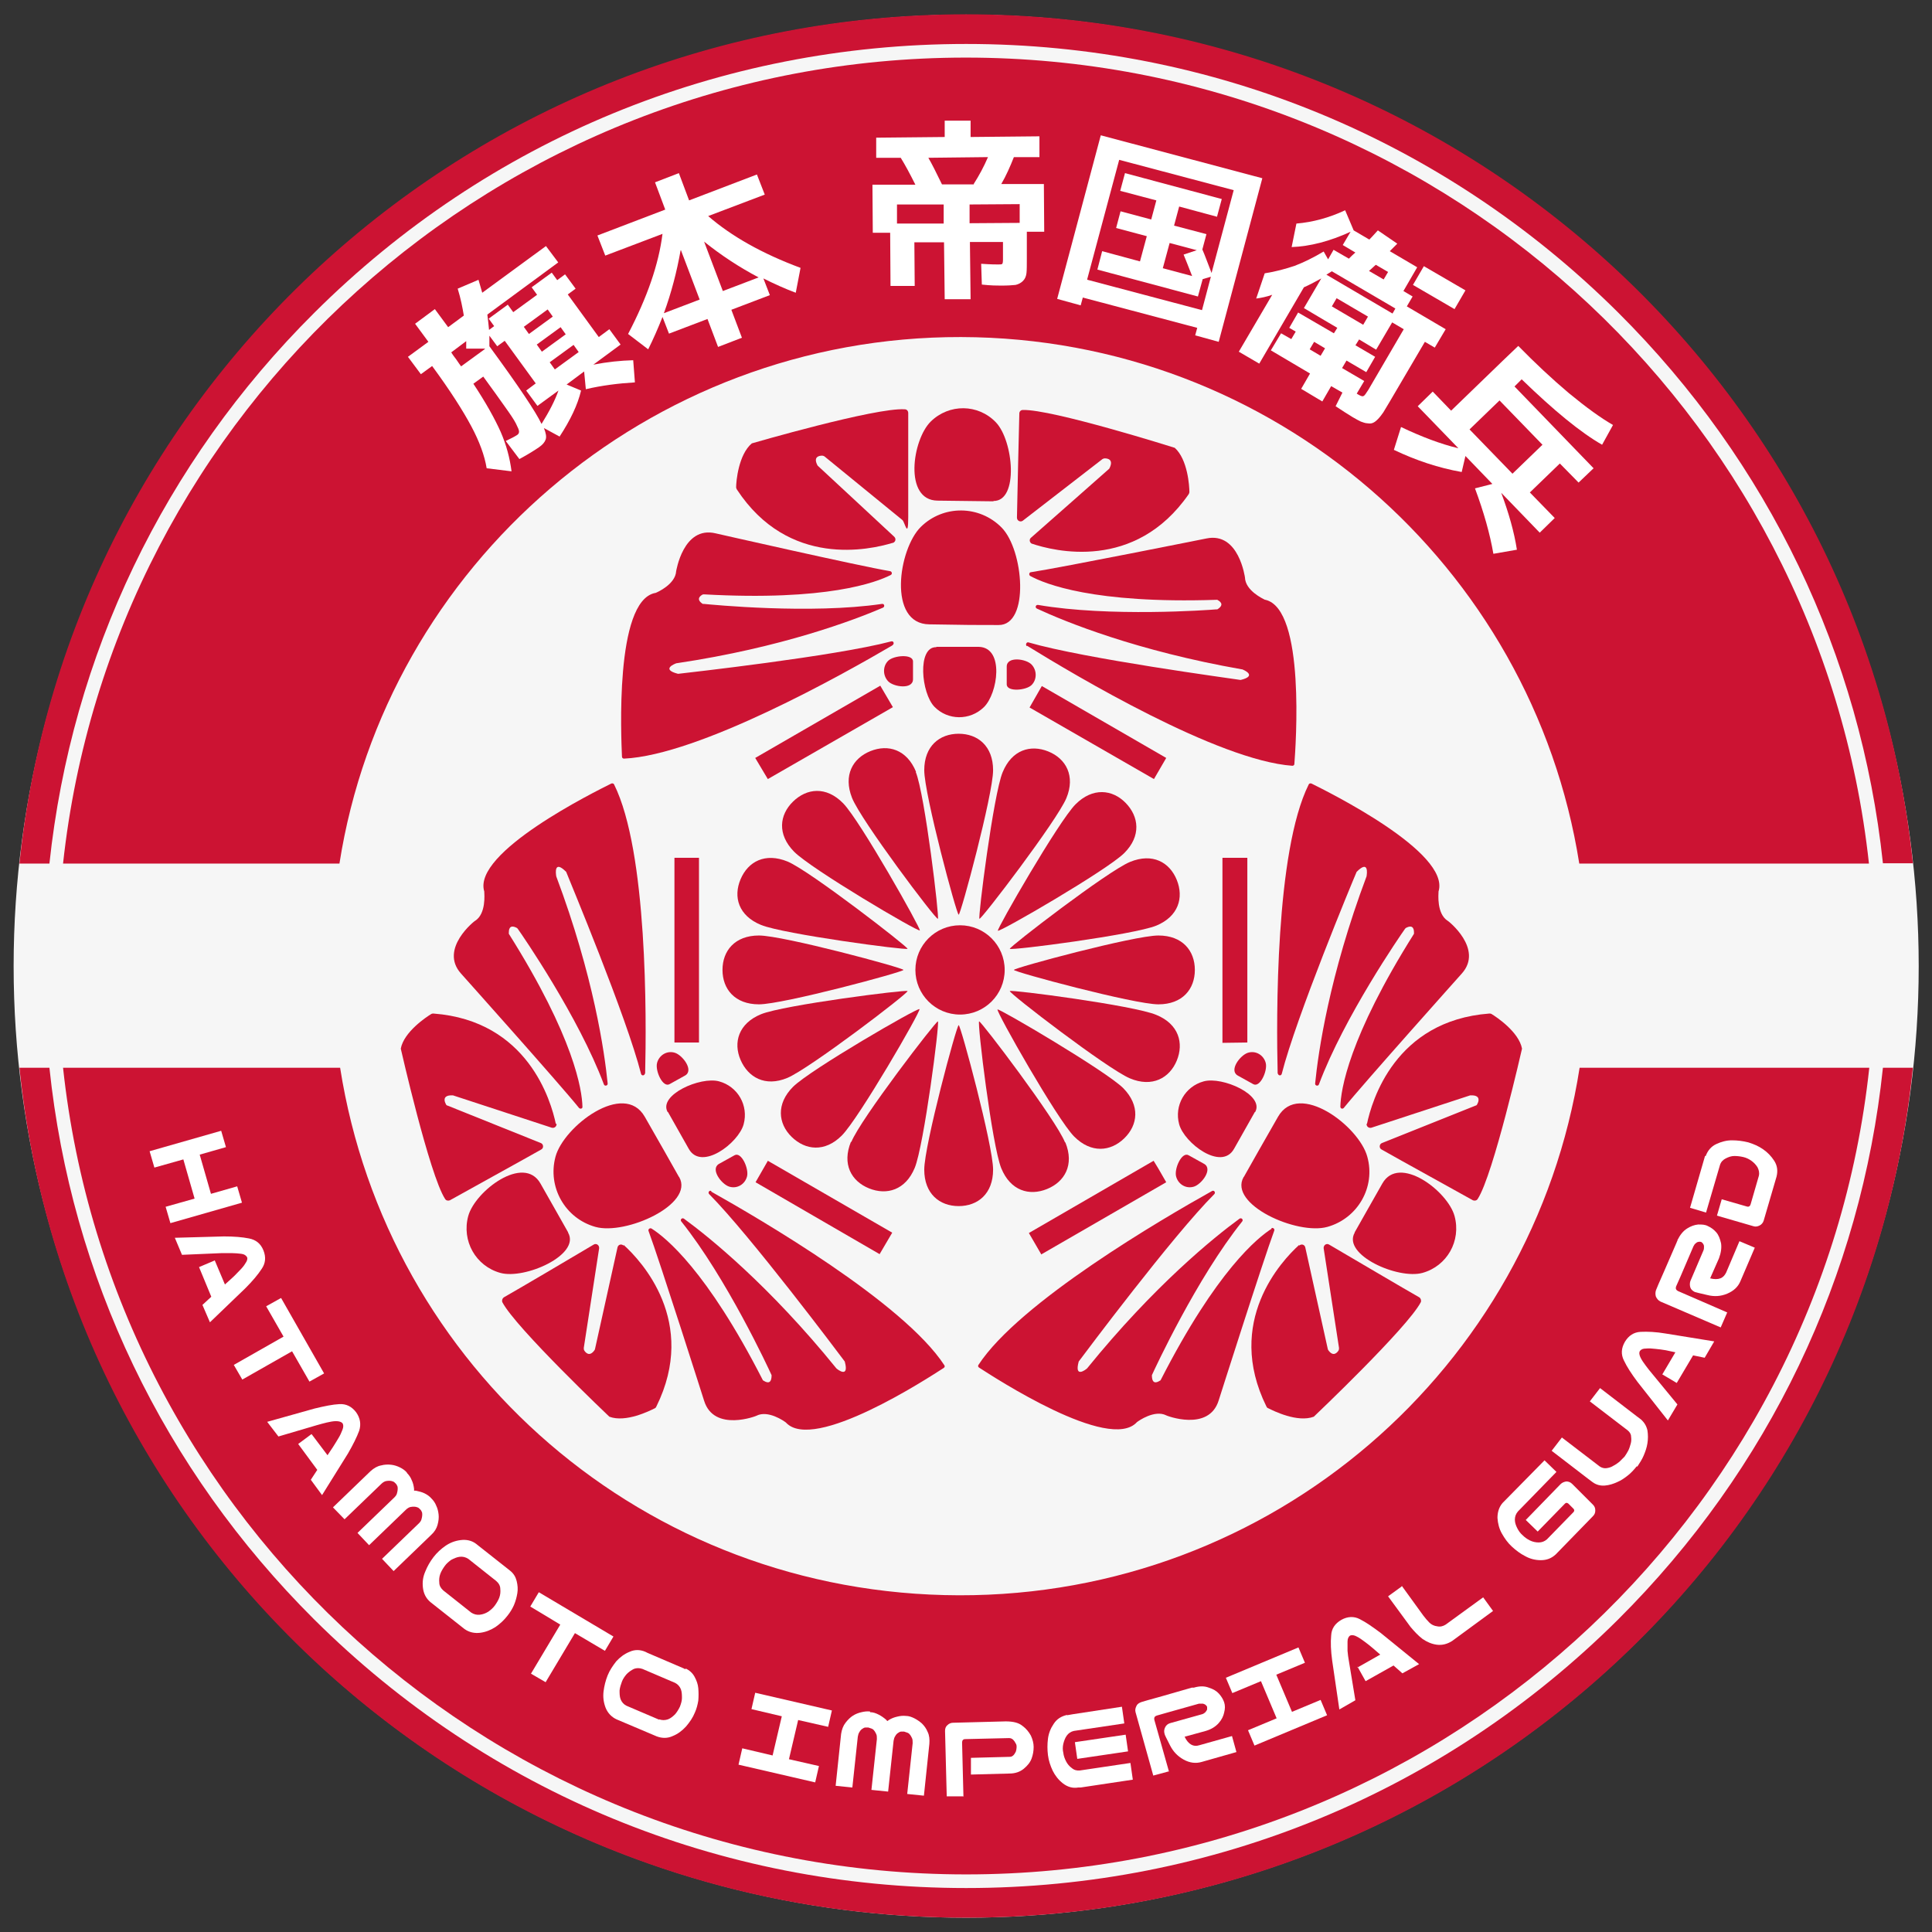 <?xml version="1.0" encoding="UTF-8"?>
<svg xmlns="http://www.w3.org/2000/svg" version="1.1" viewBox="0 0 566.9 566.9">
  <rect x="0" y="0" width="566.9" height="566.9" fill="#333333" stroke="none"/>
  <defs>
    <style>
      .cls-1 {
        fill: #f6f6f6;
      }

      .cls-2 {
        fill: #fff;
      }

      .cls-3 {
        isolation: isolate;
      }

      .cls-4 {
        fill: #cc1333;
      }
    </style>
  </defs>
  <!-- Generator: Adobe Illustrator 28.6.0, SVG Export Plug-In . SVG Version: 1.2.0 Build 709)  -->
  <g>
    <g id="Capa_2">
      <ellipse class="cls-1" cx="283.5" cy="283.5" rx="279.5" ry="279.2"/>
      <path class="cls-4" d="M548.4,253.4c-14.4-132.8-127.7-236.5-265-236.5S32.9,120.6,18.5,253.4h81.1c13.7-87.4,90.5-154.7,182.4-154.5,91.8.2,167.6,67.2,181.4,154.5h85,0Z"/>
      <path class="cls-4" d="M283.5,550c137.3,0,250.7-103.8,265-236.7h-85c-13.7,88-90,155-182.1,154.8-92.3-.2-167.8-66.9-181.6-154.8H18.5c14.3,132.9,127.7,236.7,265,236.7h0Z"/>
      <path class="cls-4" d="M559.7,313.3h-7.2c-6.4,61.1-33.4,117.8-77.7,161.9-51.1,50.8-119,78.8-191.3,78.8s-140.2-28-191.3-78.8c-44.3-44.1-71.3-100.7-77.7-161.9H5.7c14.3,140.1,133.2,249.4,277.8,249.4s263.5-109.3,277.8-249.4h-1.6Z"/>
      <path class="cls-4" d="M14.5,253.4c6.5-61,33.5-117.6,77.7-161.6C143.3,40.9,211.2,12.9,283.5,12.9s140.2,28,191.3,78.8c44.2,44,71.2,100.6,77.7,161.6h8.8C546.8,113.4,428,4.2,283.5,4.2S20.1,113.4,5.7,253.4h8.8Z"/>
      <g class="cls-3">
        <g class="cls-3">
          <path class="cls-2" d="M166.2,112.8l4.3,1.8c-1,4.2-3.1,8.6-6.3,13.5l-4.6-2.5c.6,1.5.8,2.6.5,3.4-.3.8-.9,1.5-1.9,2.2-1.3.9-3.2,2.1-5.8,3.5l-4-5.3c1.7-.8,2.8-1.4,3.4-1.8.4-.3.5-.6.5-1,0-.4-.3-1.1-.9-2.3-.6-1.2-1.7-2.8-3.2-4.9-1.5-2.1-3.6-5.1-6.4-8.9l-2.9,2.1c3.7,5.6,6.3,10.3,8,14.1,1.7,3.9,2.7,7.7,3.2,11.6l-7.3-.9c-.6-3.7-2.1-7.8-4.5-12.3-2.4-4.5-6.2-10.5-11.5-17.7l-3.3,2.4-3.8-5.1,6-4.4-3.9-5.3,5.8-4.3,3.9,5.3,4.6-3.4c-.4-2.4-.9-5-1.8-7.9l6.1-2.6c.3,1.1.7,2.3,1.1,3.8l18.7-13.7,3.6,4.8-20.8,15.3c.2,1.7.4,3.2.5,4.5l1.5-1.1-1.6-2.2,5.6-4.1,1.6,2.2,7-5.1-1.6-2.2,5.9-4.3,1.6,2.2,2.3-1.7,3.1,4.2-2.3,1.7,9.1,12.5,3.1-2.3,3.3,4.5-8,5.9c4.1-.8,8-1.2,11.7-1.3l.5,6.5c-4.9.3-9.7.9-14.4,2l-.5-5.2-5.1,3.8ZM142.3,102.3h-5.5c0-.9,0-1.7,0-2.2l-4.4,3.3c.3.5.8,1.2,1.5,2.1.6.9,1.1,1.6,1.4,2l7-5.1ZM164,114.5l-6.3,4.6-3.3-4.5,2.8-2.1-9.1-12.5-2.2,1.6-2.3-3.1c0,1.4,0,2.4,0,3.1,8.5,11.6,13.6,19.2,15.3,22.8,2.3-3.7,4-7,5-9.9ZM155.2,98l7-5.1-1.5-2.1-7,5.1,1.5,2.1ZM157.5,101.1l1.5,2.1,7-5.1-1.5-2.1-7,5.1ZM161.3,106.3l1.5,2.1,7-5.1-1.5-2.1-7,5.1Z"/>
        </g>
      </g>
      <g class="cls-3">
        <g class="cls-3">
          <path class="cls-2" d="M194.2,68.7l-16.6,6.3-2.3-5.9,19.9-7.6-3-8,7-2.7,3,8,19.9-7.6,2.3,5.9-16.6,6.3c6.8,5.9,15.8,11,27.1,15.2l-1.4,7.3c-3.2-1.2-6.3-2.6-9.5-4.2l1.9,4.9-11.3,4.3,3.1,8.2-7,2.7-3.1-8.2-11.3,4.3-1.9-4.9c-1.3,3.3-2.7,6.5-4.2,9.5l-5.9-4.5c5.6-10.7,9-20.5,10.1-29.4ZM199.7,73.5c-1.1,6.2-2.7,12.4-4.9,18.4l10.5-4-5.5-14.5ZM222.6,81.4c-5.7-3-11-6.5-16-10.5l5.5,14.5,10.5-4Z"/>
        </g>
      </g>
      <g class="cls-3">
        <g class="cls-3">
          <path class="cls-2" d="M305,40.1v6c0,0-7.5,0-7.5,0-1.1,2.8-2.3,5.5-3.7,7.9h12.5c0-.1.1,14,.1,14h-5.1s0,7.8,0,7.8c0,2,0,3.4-.1,4.3s-.4,1.7-1,2.3c-.6.6-1.3,1-2.2,1.2-.9.1-2.3.2-4.2.2-1.1,0-3,0-5.7-.3l-.2-6.1c2.8.2,4.5.2,5,.2s1.1,0,1.2-.2c.1-.1.2-.5.2-1.2v-5.2s-9.7,0-9.7,0l.2,16.8h-7.6c0,0-.2-16.7-.2-16.7h-8.7c0,0,.1,12.8.1,12.8h-7.1c0,0-.1-15.6-.1-15.6h-5.1s-.1-14.1-.1-14.1h12.6c-1.6-3.2-3-5.8-4.3-7.9h-7.2c0,0,0-5.9,0-5.9l20.1-.2v-4.8s7.6,0,7.6,0v4.8s20.2-.2,20.2-.2ZM263.2,65.6h13.7c0-.1,0-5.6,0-5.6h-13.7c0,.1,0,5.6,0,5.6ZM285.7,54c1.6-2.5,3-5.1,4.2-7.9l-17.5.2c1,1.7,2.3,4.3,4,7.8h9.4ZM284.5,60v5.5c0,0,14.7-.1,14.7-.1v-5.5c0,0-14.7.1-14.7.1Z"/>
        </g>
      </g>
      <g class="cls-3">
        <g class="cls-3">
          <path class="cls-2" d="M317.7,87.4l-.6,2.2-6.9-1.9,12.8-48,47.4,12.6-12.8,48-6.9-1.9.6-2.2-33.6-8.9ZM319.1,82.1l33.6,8.9,2.6-9.8-2.4.7-1.4,5.1-29.5-7.9,1.4-5.4,11.1,3,2-7.4-9-2.4,1.3-4.9,9,2.4,1.5-5.6-10.6-2.8,1.4-5.2,28.4,7.6-1.4,5.2-11.1-3-1.5,5.6,9.5,2.5-1.2,4.5c.8,1.8,1.6,4.1,2.7,6.9l6.5-24.3-33.6-8.9-9.4,35.1ZM351.1,73.4l-7.9-2.1-2,7.4,8.6,2.3c-.9-2.4-1.8-4.5-2.5-6.3l3.9-1.3Z"/>
        </g>
      </g>
      <g class="cls-3">
        <g class="cls-3">
          <path class="cls-2" d="M415.8,78.5l-4,6.9,2.7,1.6-1.7,2.9,11.4,6.7-3.2,5.4-2.9-1.7-10.4,17.7c-.8,1.3-1.4,2.3-1.8,3-.5.7-1,1.4-1.6,2-.6.6-1,.9-1.5,1.1s-.9.2-1.6.1c-.6,0-1.3-.3-1.9-.5-.6-.3-1.4-.7-2.4-1.3-1.3-.8-2.9-1.8-5-3.2l2-4-3.3-1.9-2.6,4.5-6.2-3.7,2.6-4.5-11.5-6.8,3-5,3,1.7,1.3-2.2-1.9-1.1,2.6-4.5,10.5,6.1,1-1.6-3.9-2.3-5.9-3.5,5.1-8.7c-1.8,1-3.5,1.9-5.1,2.6l-13.1,22.4-6-3.5,9.8-16.7c-1.7.6-3.2.9-4.7,1.1l2.5-7.4c3.2-.5,6.1-1.3,8.8-2.2,2.6-1,5.5-2.4,8.5-4.2l1.3,2.3,1.6-2.8,4.5,2.6c.2-.2.5-.5.9-.9s.8-.7,1-.9l-3.7-2.2,2.3-3.9c-6.1,2.8-11.9,4.3-17.3,4.5l1.4-6.9c4.8-.4,9.6-1.7,14.3-3.9l2.5,5.9,4.6,2.7c.6-.6,1.4-1.5,2.5-2.7l5.7,3.9c-.2.2-.6.6-1.1,1.1s-.9.9-1.1,1.1l8,4.7ZM388.8,102.2l-3.2-1.9-1.3,2.2,3.2,1.9,1.3-2.2ZM409.4,90.5l-18.6-10.9-1.6,1,19.4,11.4.8-1.4ZM390.8,89.9l9.2,5.4,1.4-2.4-9.2-5.4-1.4,2.4ZM397.7,101.3l5.8,3.4-2.6,4.5-5.8-3.4-1.3,2.2,6.5,3.8-2.2,3.7.5.3c.7.4,1.2.6,1.5.4.3-.1.7-.7,1.4-1.8l10.4-17.8-3.4-2-4.7,8-5-3-1,1.6ZM401.7,79.5l4.3,2.5,1.3-2.2-3.6-2.1c-.2.2-.6.5-1,.9-.4.4-.8.7-1,.9ZM414.6,83.6l3.2-5.5,12.2,7.1-3.2,5.5-12.2-7.1Z"/>
        </g>
      </g>
      <g class="cls-3">
        <g class="cls-3">
          <path class="cls-2" d="M427.9,131.5l-11.9-12.3,4.4-4.3,5.4,5.6,15.2-14.7,4.5-4.3c4.9,5,9.8,9.6,14.9,13.9,5.1,4.2,9.4,7.3,12.9,9.3l-3.2,5.8c-6.3-3.6-14.1-10-23.6-19.2l-2.1,2.1,23.2,24-4.4,4.2-5.5-5.6-8.8,8.5,7.3,7.5-4.4,4.3-11.3-11.7c2.2,5.9,3.8,11.5,4.6,16.7l-6.9,1.2c-1-5.8-2.8-12.2-5.4-19.2l5.1-1.3-7.9-8.2-1.1,4.7c-6.8-1.2-13.4-3.4-19.9-6.5l2.1-6.7c6.1,2.9,11.7,5,16.7,6.2ZM443.8,139l8.8-8.5-12.6-13-8.8,8.5,12.6,13Z"/>
        </g>
      </g>
      <g class="cls-3">
        <g class="cls-3">
          <path class="cls-2" d="M66.3,336.6l-7.7,2.2,3.3,11.5,7.7-2.2,1.4,4.8-21,6-1.4-4.8,8.5-2.4-3.3-11.5-8.5,2.4-1.4-4.8,21-6,1.4,4.8Z"/>
        </g>
      </g>
      <g class="cls-3">
        <g class="cls-3">
          <path class="cls-2" d="M63,369.8l3,7.1,2.1-1.9c.8-.7,1.5-1.5,2.2-2.2.7-.7,1.3-1.4,1.7-2.1.5-.7.7-1.3.5-1.8-.3-.5-.8-.9-1.7-1-.9-.1-1.8-.2-2.7-.2-1,0-2,0-3.1,0l-11.6.5-2.1-5,14.4-.4c3,0,5.4.2,7.4.6,2,.4,3.4,1.5,4.2,3.5.8,2,.6,3.8-.5,5.4-1.1,1.7-2.7,3.6-4.8,5.7l-10.4,10-2.2-5.1,2.6-2.4-3.6-8.7,4.5-1.9Z"/>
        </g>
      </g>
      <g class="cls-3">
        <g class="cls-3">
          <path class="cls-2" d="M82.5,380.9l12.6,22.1-4.3,2.4-5.1-8.9-14.6,8.3-2.5-4.3,14.6-8.3-5.1-8.9,4.3-2.4Z"/>
        </g>
      </g>
      <g class="cls-3">
        <g class="cls-3">
          <path class="cls-2" d="M91.5,420.9l4.6,6.1,1.6-2.4c.6-.9,1.1-1.8,1.6-2.6.5-.8.9-1.7,1.2-2.5.3-.8.3-1.4,0-1.9-.4-.4-1-.6-1.9-.6-.9,0-1.8.2-2.7.4-.9.2-1.9.5-3,.8l-11.2,3.3-3.3-4.3,13.9-3.9c2.9-.7,5.3-1.2,7.3-1.3,2-.1,3.6.7,4.9,2.4,1.2,1.7,1.5,3.5.9,5.4-.7,1.9-1.8,4.1-3.3,6.7l-7.6,12.2-3.3-4.5,1.9-2.9-5.6-7.6,3.9-2.9Z"/>
        </g>
      </g>
      <g class="cls-3">
        <g class="cls-3">
          <path class="cls-2" d="M119.4,432.2c.6.6,1.1,1.3,1.4,2.1.4.8.6,1.7.7,2.6,0,.2,0,.4,0,.5.2,0,.4,0,.5,0,.9.2,1.8.4,2.6.8.8.4,1.5.9,2,1.5.6.6,1.1,1.3,1.4,2.1.4.8.6,1.7.7,2.6.1.9,0,1.9-.3,3-.3,1.1-.9,2.1-1.9,3l-11,10.6-3.4-3.6,10.8-10.4c.4-.4.7-.8.8-1.3.1-.4.2-.8.2-1.2,0-.4,0-.7-.2-1-.1-.3-.3-.5-.5-.7-.2-.2-.4-.4-.7-.5-.3-.1-.6-.2-.9-.2-.4,0-.8,0-1.2.1-.4.1-.9.4-1.3.8l-10.8,10.4-3.4-3.6,10.8-10.4c.4-.4.7-.8.8-1.3.1-.4.2-.8.2-1.2,0-.4,0-.7-.2-1-.1-.3-.3-.5-.5-.7-.2-.2-.4-.4-.7-.5-.3-.1-.6-.2-.9-.2-.4,0-.8,0-1.2.1-.4.1-.9.4-1.3.8l-10.8,10.4-3.4-3.5,11-10.6c1-.9,2-1.5,3.1-1.7,1.1-.3,2.1-.3,3-.2.9.1,1.8.4,2.6.8.8.4,1.5.9,2,1.5Z"/>
        </g>
      </g>
      <g class="cls-3">
        <g class="cls-3">
          <path class="cls-2" d="M149.7,460.9c1,.8,1.6,1.8,1.9,3,.3,1.2.4,2.4.2,3.6-.2,1.2-.5,2.3-1,3.5-.5,1.1-1.1,2.1-1.9,3.1-1,1.3-2.2,2.4-3.5,3.3-1.4.9-2.9,1.5-4.5,1.7-1.6.2-3.2-.1-4.6-1.1l-10-7.9c-1.3-1.1-2-2.5-2.2-4.2-.2-1.7,0-3.2.7-4.8.6-1.5,1.4-2.9,2.4-4.2,1-1.3,2.2-2.4,3.5-3.3,1.3-.9,2.8-1.5,4.5-1.7,1.6-.2,3.2.1,4.5,1.1l.5.4,9,7.1.5.4ZM138.3,473.2c.8.5,1.6.7,2.5.6.9-.1,1.7-.4,2.5-.9.7-.5,1.4-1.1,1.9-1.8.5-.7,1-1.5,1.3-2.3.3-.8.4-1.7.3-2.6,0-.9-.5-1.7-1.2-2.3l-8.2-6.5c-.8-.5-1.6-.7-2.5-.6-.9.1-1.7.5-2.5.9-.7.5-1.4,1.1-1.9,1.8-.5.7-1,1.5-1.3,2.3-.3.8-.4,1.7-.3,2.6,0,.9.5,1.7,1.2,2.3l8.2,6.5Z"/>
        </g>
      </g>
      <g class="cls-3">
        <g class="cls-3">
          <path class="cls-2" d="M158.1,467.2l21.9,13-2.5,4.2-8.8-5.2-8.6,14.4-4.3-2.5,8.6-14.4-8.8-5.3,2.5-4.2Z"/>
        </g>
      </g>
      <g class="cls-3">
        <g class="cls-3">
          <path class="cls-2" d="M201.2,489.6c1.1.5,2,1.3,2.6,2.4.6,1.1,1,2.2,1.1,3.4s.1,2.4,0,3.6c-.2,1.2-.5,2.4-1,3.5-.6,1.5-1.5,2.8-2.6,4.1-1.1,1.2-2.4,2.2-3.9,2.8-1.5.7-3.1.7-4.7.1l-11.8-5c-1.5-.7-2.6-1.9-3.2-3.4-.6-1.6-.8-3.1-.6-4.8.2-1.6.6-3.2,1.2-4.7.6-1.5,1.5-2.8,2.5-4.1,1.1-1.2,2.4-2.2,3.9-2.8,1.5-.7,3.1-.7,4.7,0l.6.3,10.5,4.5.6.3ZM193.4,504.5c.9.3,1.7.3,2.6,0,.8-.3,1.5-.9,2.1-1.5.6-.7,1-1.4,1.4-2.2.3-.8.6-1.7.6-2.5s0-1.8-.3-2.6c-.3-.8-.9-1.5-1.7-1.9l-9.6-4.1c-.9-.3-1.7-.3-2.5,0-.8.4-1.5.9-2.1,1.5-.6.7-1.1,1.4-1.4,2.2-.3.8-.6,1.7-.7,2.6,0,.9,0,1.8.3,2.6.3.8.9,1.5,1.7,1.9l9.6,4.1Z"/>
        </g>
      </g>
      <g class="cls-3">
        <g class="cls-3">
          <path class="cls-2" d="M217.8,513l8.9,2.1,2.7-11.5-8.9-2.1,1.1-4.8,22.5,5.2-1.1,4.8-8.8-2-2.7,11.5,8.8,2-1.1,4.8-22.5-5.2,1.1-4.8Z"/>
        </g>
      </g>
      <g class="cls-3">
        <g class="cls-3">
          <path class="cls-2" d="M255.3,502.4c.9,0,1.7.3,2.5.7.8.4,1.5.9,2.2,1.5.1.1.2.3.4.4.1-.1.3-.2.4-.3.8-.5,1.6-.8,2.5-1,.8-.2,1.7-.3,2.5-.2.9,0,1.7.3,2.5.7.8.4,1.5.9,2.2,1.5.7.7,1.3,1.5,1.7,2.5.5,1,.6,2.2.5,3.5l-1.6,15.2-4.9-.5,1.6-14.9c0-.6,0-1.1-.2-1.5-.2-.4-.4-.8-.6-1-.2-.3-.5-.5-.8-.6-.3-.1-.6-.2-.9-.3-.3,0-.6,0-.9,0-.3,0-.6.2-.9.4-.3.2-.6.5-.8.9-.3.4-.4.9-.5,1.4l-1.6,14.9-4.9-.5,1.6-14.9c0-.6,0-1.1-.2-1.5-.2-.4-.4-.8-.6-1-.2-.3-.5-.5-.8-.6-.3-.1-.6-.2-.9-.3-.3,0-.6,0-.9,0-.3,0-.6.2-.9.4-.3.2-.6.5-.8.9-.3.4-.4.9-.5,1.4l-1.6,14.9-4.9-.5,1.6-15.2c.2-1.3.6-2.4,1.3-3.3.7-.9,1.4-1.6,2.2-2.1.8-.5,1.6-.8,2.5-1,.8-.2,1.7-.3,2.5-.2Z"/>
        </g>
      </g>
      <g class="cls-3">
        <g class="cls-3">
          <path class="cls-2" d="M282.8,527.1h-5c0,.1-.5-19.2-.5-19.2,0-.7.2-1.3.7-1.7.5-.5,1.1-.7,1.7-.7l15.4-.4c2.2,0,3.8.4,4.9,1.3,1.1.8,1.9,1.8,2.5,2.9.5,1.1.8,2.2.8,3.3,0,1.2-.2,2.3-.6,3.4-.4,1.1-1.2,2.1-2.3,3-1.1.9-2.5,1.4-4.2,1.4l-11.3.3v-4.9c-.1,0,11.4-.3,11.4-.3.5,0,.8-.2,1.1-.5s.5-.7.7-1.1c.1-.4.2-.8.2-1.2,0-.4,0-.8-.3-1.2-.2-.4-.4-.7-.7-1-.3-.3-.7-.5-1.2-.5l-12.9.3c-.6,0-.9.4-.9,1l.4,15.9Z"/>
        </g>
      </g>
      <g class="cls-3">
        <g class="cls-3">
          <path class="cls-2" d="M313.1,503.3l1.7-.3,14.4-2.2.7,4.9-14.8,2.2c-.9.2-1.6.7-2.1,1.4-.5.7-.8,1.6-1,2.4-.2.9-.2,1.8,0,2.6.1.9.4,1.7.8,2.5.4.8,1,1.5,1.7,2,.7.6,1.5.8,2.4.7l14.8-2.2.7,4.9-15.3,2.3h-.7c-1.7.3-3.2-.2-4.5-1.2-1.3-1-2.3-2.3-3-3.7-.7-1.5-1.2-3-1.4-4.6-.2-1.6-.2-3.2,0-4.8s.8-3.1,1.7-4.4c.9-1.4,2.2-2.2,3.9-2.6ZM331,513.9l-14.9,2.2-.7-4.9,14.9-2.2.7,4.9Z"/>
        </g>
      </g>
      <g class="cls-3">
        <g class="cls-3">
          <path class="cls-2" d="M343.2,519.7l-4.8,1.3-5.2-18.6c-.2-.7,0-1.3.3-1.9.3-.6.9-.9,1.5-1.1l1.7-.5,4.3-1.2,8.7-2.5c.1,0,.3,0,.4,0h.2c1.7-.5,3.1-.5,4.4,0,1.3.4,2.3,1,3,1.8.7.8,1.2,1.6,1.5,2.5.3.9.3,1.9,0,3-.2,1-.7,2.1-1.6,3.1-.9,1-2.1,1.8-3.8,2.3l-6.2,1.7c.5,1.1,1.2,1.9,1.9,2.3.7.4,1.5.5,2.4.2l9.6-2.7,1.3,4.7-10.2,2.9c-1.7.5-3.5.3-5.3-.7-1.8-1-3.1-2.4-4-4.2-1-2-1.6-3.1-1.6-3.4-.2-.7-.1-1.3.2-1.9.3-.6.8-1,1.5-1.2l9.3-2.6c.4-.1.8-.4,1-.6.2-.3.4-.5.5-.8,0-.3,0-.5,0-.7s-.2-.4-.4-.6c-.2-.2-.5-.3-.8-.4-.3,0-.7,0-1.2,0l-9.6,2.7-2.8.8c-.6.2-.8.6-.7,1.2l4.3,15.2Z"/>
        </g>
      </g>
      <g class="cls-3">
        <g class="cls-3">
          <path class="cls-2" d="M366.2,507.7l8.4-3.5-4.6-10.9-8.4,3.5-1.9-4.5,21.3-8.9,1.9,4.5-8.4,3.5,4.6,10.9,8.4-3.5,1.9,4.5-21.3,8.9-1.9-4.5Z"/>
        </g>
      </g>
      <g class="cls-3">
        <g class="cls-3">
          <path class="cls-2" d="M398.3,489.3l6.7-3.8-2.2-1.9c-.8-.7-1.6-1.3-2.4-1.9-.8-.6-1.5-1.1-2.3-1.5-.7-.4-1.4-.5-1.9-.3-.5.3-.8.9-.8,1.8,0,.9,0,1.8,0,2.7.1,1,.2,2,.4,3l1.9,11.5-4.7,2.7-2.1-14.3c-.4-2.9-.5-5.4-.3-7.4.1-2,1.1-3.5,3-4.6,1.8-1,3.7-1.1,5.4-.2,1.8.9,3.8,2.3,6.2,4.1l11.2,9.1-4.9,2.7-2.6-2.3-8.2,4.6-2.4-4.3Z"/>
        </g>
      </g>
      <g class="cls-3">
        <g class="cls-3">
          <path class="cls-2" d="M411.3,465.3l6.3,8.7c.6.8,1.2,1.5,1.8,2.1.6.6,1.4,1,2.3,1.1.9.2,1.7,0,2.5-.5l11-8,2.9,4-12,8.8c-1.4.9-2.9,1.3-4.5,1.1-1.5-.2-2.9-.8-4.2-1.7-1.3-1-2.4-2.2-3.5-3.5l-6.6-9,4-2.9Z"/>
        </g>
      </g>
      <g class="cls-3">
        <g class="cls-3">
          <path class="cls-2" d="M441,440.9l12.2-12.4,3.5,3.4-11.3,11.6c-.6.7-.9,1.5-.9,2.4,0,.9.3,1.7.7,2.5.4.8.9,1.5,1.6,2.1.6.6,1.3,1.1,2.1,1.5.8.4,1.7.6,2.6.6.9,0,1.7-.3,2.4-.9l7.8-8c.3-.3.3-.7,0-1l-1.5-1.5c-.4-.3-.7-.3-1,0l-8,8.2-3.5-3.4,10.2-10.5c.5-.5,1.1-.7,1.7-.8.6,0,1.2.2,1.7.7h0c0,0,6.1,6.1,6.1,6.1.5.5.7,1,.7,1.7,0,.7-.2,1.2-.7,1.7l-10.9,11.2c-1.3,1.2-2.7,1.7-4.4,1.7-1.6,0-3.2-.4-4.6-1.2-1.4-.7-2.7-1.7-3.9-2.8-1.2-1.1-2.1-2.4-2.9-3.8-.8-1.4-1.2-3-1.3-4.6,0-1.6.4-3.1,1.5-4.4Z"/>
        </g>
      </g>
      <g class="cls-3">
        <g class="cls-3">
          <path class="cls-2" d="M480.3,430.2c-.8,1-1.6,1.9-2.6,2.7-1,.8-2,1.5-3.2,2-1.1.5-2.3.9-3.6,1s-2.5-.2-3.6-1l-1.2-.9-10.8-8.3,3-3.9,11.1,8.5c.6.4,1.3.6,2,.5.7-.1,1.4-.3,2-.7.6-.3,1.2-.7,1.8-1.2.5-.5,1-1,1.5-1.5.4-.6.8-1.2,1.1-1.8.3-.6.5-1.3.7-2s.2-1.4.1-2.1c0-.7-.4-1.3-1-1.8l-11.1-8.5,3-3.9,10.8,8.3,1.2.9c1,.9,1.6,1.9,1.9,3.2.2,1.3.2,2.5,0,3.8s-.6,2.4-1.1,3.6c-.5,1.2-1.2,2.2-1.9,3.3Z"/>
        </g>
      </g>
      <g class="cls-3">
        <g class="cls-3">
          <path class="cls-2" d="M487.7,403.4l3.9-6.6-2.8-.6c-1.1-.2-2.1-.3-3-.4-1-.1-1.9-.2-2.8-.1-.9,0-1.4.2-1.8.7-.3.5-.2,1.2.2,2,.4.8.9,1.5,1.5,2.3.6.8,1.2,1.6,1.9,2.4l7.4,9-2.8,4.7-8.9-11.3c-1.8-2.4-3.1-4.4-4-6.3-.9-1.8-.8-3.6.3-5.5,1.1-1.8,2.6-2.8,4.6-2.9,2-.1,4.5,0,7.4.5l14.2,2.3-2.8,4.8-3.4-.7-4.8,8.1-4.2-2.5Z"/>
        </g>
      </g>
      <g class="cls-3">
        <g class="cls-3">
          <path class="cls-2" d="M506.9,384.9l-2,4.6-17.7-7.6c-.6-.3-1-.8-1.3-1.4-.2-.6-.2-1.3,0-1.9l.7-1.7,1.8-4.1,3.6-8.3c0-.1.1-.3.2-.4v-.2c.8-1.6,1.7-2.7,2.8-3.4,1.1-.7,2.2-1.1,3.3-1.2,1.1,0,2,0,2.9.5.9.4,1.7,1,2.4,1.8s1.1,1.9,1.4,3.2c.2,1.3,0,2.8-.6,4.4l-2.6,5.9c1.2.3,2.2.3,3,0,.8-.3,1.3-.9,1.7-1.7l3.9-9.2,4.5,1.9-4.2,9.8c-.7,1.7-2,2.9-3.9,3.7-1.9.8-3.8.9-5.8.4-2.2-.5-3.4-.8-3.7-.9-.6-.3-1.1-.7-1.3-1.3-.2-.6-.2-1.3,0-1.9l3.8-8.9c.2-.4.2-.8.2-1.2,0-.4-.1-.6-.3-.9-.2-.2-.3-.4-.6-.5-.2,0-.5-.1-.7,0-.3,0-.6.2-.8.4-.3.2-.5.5-.7.9l-3.9,9.1-1.2,2.7c-.2.6,0,1,.5,1.3l14.5,6.3Z"/>
        </g>
      </g>
      <g class="cls-3">
        <g class="cls-3">
          <path class="cls-2" d="M500.5,339.2c.6-1.6,1.6-2.8,3.1-3.5,1.5-.7,3-1.1,4.6-1.1,1.6,0,3.2.2,4.8.6,1.6.5,3,1.1,4.3,2s2.4,2,3.3,3.4c.9,1.4,1.1,2.9.7,4.6l-3.8,13c-.2.6-.6,1.1-1.2,1.4-.6.3-1.2.4-1.8.2l-10.7-3.1,1.4-4.8,7.3,2.1c.6.2,1,0,1.2-.7l2.4-8.3c.2-.9,0-1.7-.4-2.5-.5-.8-1.1-1.4-1.8-1.9s-1.5-.9-2.4-1.1-1.7-.3-2.6-.3c-.9,0-1.7.3-2.5.7s-1.4,1-1.7,1.9l-4.1,14-4.7-1.4,4.4-15.2Z"/>
        </g>
      </g>
      <path class="cls-4" d="M291.4,226c0-7.1-4.5-10.7-10.1-10.7s-10.1,3.6-10.1,10.7,9.5,42.4,10.1,42.4,10.1-35.3,10.1-42.4h0Z"/>
      <path class="cls-4" d="M291.4,343.2c0,7.1-4.5,10.7-10.1,10.7s-10.1-3.6-10.1-10.7,9.5-42.4,10.1-42.4,10.1,35.3,10.1,42.4Z"/>
      <path class="cls-4" d="M222.7,274.5c-7.1,0-10.7,4.5-10.7,10.1s3.6,10.1,10.7,10.1,42.4-9.5,42.4-10.1-35.3-10.1-42.4-10.1Z"/>
      <path class="cls-4" d="M339.9,274.5c7.1,0,10.7,4.5,10.7,10.1s-3.6,10.1-10.7,10.1-42.4-9.5-42.4-10.1,35.3-10.1,42.4-10.1Z"/>
      <path class="cls-4" d="M232.7,318.9c-5,5-4.4,10.8-.4,14.7s9.7,4.6,14.7-.4,23.3-36.6,22.8-37.1-32.1,17.8-37.1,22.8h0Z"/>
      <path class="cls-4" d="M315.6,236c5-5,10.8-4.4,14.7-.4s4.6,9.7-.4,14.7c-5,5-36.6,23.3-37.1,22.8-.4-.4,17.8-32.1,22.8-37.1h0Z"/>
      <path class="cls-4" d="M249.7,335c-2.7,6.6.1,11.6,5.3,13.7s10.7.5,13.4-6,7.4-42.8,6.8-43c-.5-.2-22.8,28.8-25.4,35.4h0Z"/>
      <path class="cls-4" d="M294.2,226.6c2.7-6.6,8.2-8.2,13.4-6.1s8,7.2,5.3,13.7-24.9,35.6-25.5,35.4c-.5-.2,4.1-36.5,6.8-43h0Z"/>
      <path class="cls-4" d="M223.3,297.6c-6.6,2.7-8.2,8.3-6,13.4s7.2,8,13.7,5.3,35.6-24.9,35.3-25.5c-.2-.5-36.4,4.1-43,6.8Z"/>
      <path class="cls-4" d="M331.6,252.9c6.6-2.7,11.6.1,13.7,5.3,2.1,5.2.5,10.7-6,13.4-6.6,2.7-42.8,7.4-43,6.8-.2-.5,28.7-22.8,35.3-25.5Z"/>
      <path class="cls-4" d="M231.1,252.8c-6.6-2.7-11.6,0-13.8,5.2s-.6,10.7,6,13.4,42.7,7.5,43,7c.2-.5-28.7-22.9-35.2-25.6h0Z"/>
      <path class="cls-4" d="M339.3,297.8c6.6,2.7,8.1,8.3,6,13.4s-7.2,8-13.8,5.2-35.5-25-35.2-25.6c.2-.5,36.4,4.2,43,7Z"/>
      <path class="cls-4" d="M247.4,235.7c-5-5.1-10.7-4.4-14.7-.5s-4.7,9.6.3,14.7,36.4,23.6,36.9,23.1c.4-.4-17.5-32.2-22.5-37.3h0Z"/>
      <path class="cls-4" d="M329.6,319.3c5,5.1,4.3,10.8.3,14.7-4,3.9-9.7,4.5-14.7-.5s-23-36.8-22.5-37.3c.4-.4,31.9,18.1,36.9,23.1Z"/>
      <path class="cls-4" d="M268.8,226.5c-2.7-6.6-8.2-8.2-13.4-6.1s-8,7.1-5.4,13.7,24.6,35.8,25.2,35.5c.5-.2-3.8-36.5-6.5-43.1h0Z"/>
      <path class="cls-4" d="M312.6,335.2c2.7,6.6-.2,11.6-5.4,13.7s-10.7.5-13.4-6.1c-2.7-6.6-7.1-42.8-6.5-43.1.5-.2,22.6,28.9,25.2,35.5h0Z"/>
      <circle class="cls-4" cx="281.7" cy="284.6" r="13.1"/>
      <path class="cls-4" d="M208.6,349.6c14.4,8.1,56.5,32.6,68.5,51,.2.3.1.6-.2.8-4.5,2.9-38.2,24.9-46.3,16,0,0,0,0,0,0-.5-.4-5.2-3.7-8.6-2,.2,0-12.5,5-15.4-4.4,0,0-13.1-41.2-16.3-49.8-.2-.5.4-1,.9-.7,4.1,2.6,16.2,12.3,32.6,44.4,0,0,.1.2.2.2.5.3,2.3,1.5,2.4-1.3,0,0,0-.2,0-.3-.9-2-13.2-28.5-26.5-45.1-.4-.5.2-1.2.8-.8,7.4,5.4,25,19.6,44.7,43.9,0,0,0,0,0,0,.4.4,3.8,3,2.5-1.9,0,0,0-.1-.1-.2-1.5-2-27.6-36.8-39.7-49-.5-.5.1-1.3.7-.9h0Z"/>
      <path class="cls-4" d="M183,365.3c5.1,4.6,21.9,22.5,9.6,47.4-.1.2-.2.4-.4.5-1.6.8-8.6,4.3-13.4,2.5,0,0-27.5-26.1-31.4-33.6-.2-.5,0-1.1.4-1.4,3.9-2.2,20.7-12.1,26.4-15.5.8-.5,1.7.2,1.6,1.1l-4.5,29.2c0,.2,0,.5.1.7.4.7,1.6,2.1,3.1-.1,0-.1.1-.2.1-.3.5-2.2,5.2-23.5,6.6-29.8.2-.8,1.1-1.1,1.8-.5h0Z"/>
      <path class="cls-4" d="M189.3,315.1c.4-16.5.7-65.2-9.1-84.9-.1-.3-.5-.4-.8-.3-4.8,2.4-40.9,20.2-37.3,31.7,0,0,0,0,0,.1,0,.6.6,6.4-2.7,8.5.1-.2-10.7,8.2-4.1,15.5,0,0,28.8,32.2,34.6,39.4.4.4,1.1.2,1-.4-.1-4.8-2.4-20.2-21.6-50.7,0,0,0-.2,0-.3,0-.6,0-2.7,2.4-1.4,0,0,.1.1.2.2,1.3,1.8,17.9,25.9,25.3,45.7.2.6,1.2.4,1.1-.3-.9-9.1-4.1-31.5-15.1-60.8,0,0,0,0,0-.1-.1-.6-.7-4.8,2.9-1.2,0,0,.1.1.1.2.9,2.3,17.7,42.5,21.9,59.1.2.7,1.1.5,1.1-.1h0Z"/>
      <path class="cls-4" d="M163.1,329.8c-1.4-6.7-8.2-30.3-35.9-32.4-.2,0-.4,0-.6.1-1.5.9-8.1,5.3-9,10.2,0,0,8.4,37,13,44.1.3.5.9.6,1.4.4,3.9-2.2,21-11.6,26.8-14.9.8-.4.7-1.6-.1-1.9l-27.4-11c-.2,0-.4-.2-.5-.5-.4-.7-1-2.5,1.7-2.5.1,0,.2,0,.4,0,2.1.7,22.9,7.5,29,9.5.8.2,1.5-.4,1.4-1.2h0Z"/>
      <path class="cls-4" d="M166.7,361.6c-3.1-5.4-3.4-6.1-8.1-14.3-4.9-8.7-19.2,2.2-21.2,9.5s2.2,14.7,9.4,16.7,23.6-5.3,19.9-11.8h0Z"/>
      <path class="cls-4" d="M196,326.3l6.1,10.8c3.7,6.6,14.6-1.7,16.1-7.2,1.5-5.5-1.7-11.1-7.2-12.6s-17.9,4-15.1,9h0Z"/>
      <path class="cls-4" d="M215.5,339l-4.5,2.5c-2.7,1.5.7,6,3,6.7s4.6-.7,5.2-3-1.7-7.4-3.7-6.2h0Z"/>
      <path class="cls-4" d="M196.5,318.1l4.5-2.5c2.7-1.5-.7-6-3-6.7s-4.6.7-5.2,3,1.7,7.4,3.7,6.2h0Z"/>
      <path class="cls-4" d="M199.2,345.3c-3.8-6.7-4.2-7.5-10-17.6-6.1-10.7-23.8,2.8-26.2,11.7s2.8,18.1,11.7,20.6,29.1-6.6,24.6-14.6h0Z"/>
      <path class="cls-4" d="M373.2,360.5c-4.1,2.6-16.2,12.3-32.6,44.4,0,0-.1.2-.2.2-.5.3-2.3,1.5-2.4-1.3,0,0,0-.2,0-.3.9-2,13.2-28.5,26.5-45.1.4-.5-.2-1.2-.8-.8-7.4,5.4-25,19.6-44.7,43.9,0,0,0,0,0,0-.4.4-3.8,3-2.5-1.9,0,0,0-.1.1-.2,1.5-2,27.5-36.8,39.7-49,.5-.5-.1-1.3-.7-.9-14.5,8.1-56.5,32.6-68.5,51-.2.3-.1.6.2.8,4.5,2.9,38.2,24.9,46.3,16,0,0,0,0,0,0,.5-.4,5.2-3.7,8.6-2-.2,0,12.5,5,15.4-4.4,0,0,13.1-41.2,16.3-49.8.2-.5-.4-1-.9-.7h0Z"/>
      <path class="cls-4" d="M381.2,365.3c-5.1,4.6-21.9,22.5-9.6,47.4.1.2.2.4.5.5,1.6.8,8.6,4.3,13.4,2.5,0,0,27.5-26.1,31.4-33.6.2-.5,0-1.1-.4-1.4-3.9-2.2-20.7-12.1-26.5-15.5-.8-.5-1.7.2-1.6,1.1l4.5,29.2c0,.2,0,.5-.1.7-.4.7-1.6,2.1-3.1-.1,0-.1-.1-.2-.1-.3-.5-2.2-5.2-23.5-6.6-29.8-.2-.8-1.1-1.1-1.8-.5h0Z"/>
      <path class="cls-4" d="M374.9,315.1c-.4-16.5-.7-65.2,9.1-84.9.1-.3.5-.4.8-.3,4.8,2.4,40.9,20.2,37.3,31.7,0,0,0,0,0,.1,0,.6-.6,6.4,2.7,8.5-.1-.2,10.7,8.2,4.1,15.5,0,0-28.8,32.2-34.6,39.4-.4.4-1,.2-1-.4.1-4.8,2.4-20.2,21.6-50.7,0,0,0-.2,0-.3,0-.6,0-2.7-2.4-1.4,0,0-.1.1-.2.2-1.3,1.8-17.9,25.9-25.3,45.7-.2.6-1.2.4-1.1-.3.9-9.1,4.1-31.5,15.1-60.8,0,0,0,0,0-.1.1-.6.7-4.8-2.9-1.2,0,0-.1.1-.1.2-1,2.3-17.7,42.5-21.9,59.1-.2.7-1.1.5-1.1-.1h0Z"/>
      <path class="cls-4" d="M401.1,329.8c1.4-6.7,8.2-30.3,35.9-32.4.2,0,.4,0,.6.1,1.5.9,8.1,5.3,9,10.2,0,0-8.4,37-13,44.1-.3.5-.9.6-1.4.4-3.9-2.2-21-11.6-26.8-14.9-.8-.4-.7-1.6.1-1.9l27.5-11c.2,0,.4-.2.5-.5.4-.7,1-2.5-1.7-2.5-.1,0-.2,0-.4,0-2.1.7-22.9,7.5-29,9.5-.8.2-1.5-.4-1.4-1.2h0Z"/>
      <path class="cls-4" d="M397.5,361.6c3.1-5.4,3.4-6.1,8.1-14.3,4.9-8.7,19.2,2.2,21.2,9.5s-2.2,14.7-9.4,16.7-23.6-5.3-19.9-11.8h0Z"/>
      <path class="cls-4" d="M368.2,326.3l-6.1,10.8c-3.7,6.6-14.6-1.7-16.1-7.2s1.7-11.1,7.2-12.6,17.9,4,15.1,9h0Z"/>
      <path class="cls-4" d="M348.8,339l4.5,2.5c2.7,1.5-.7,6-3,6.7s-4.6-.7-5.2-3,1.7-7.4,3.7-6.2h0Z"/>
      <path class="cls-4" d="M367.7,318.1l-4.5-2.5c-2.7-1.5.7-6,3-6.7s4.6.7,5.2,3-1.7,7.4-3.7,6.2h0Z"/>
      <path class="cls-4" d="M365,345.3c3.8-6.7,4.2-7.5,10-17.6,6.1-10.7,23.8,2.8,26.2,11.7,2.5,8.9-2.8,18.1-11.7,20.6s-29.1-6.6-24.6-14.6h0Z"/>
      <path class="cls-4" d="M301.4,189.5c14.1,8.7,55.9,33.6,77.8,35.2.3,0,.6-.2.6-.5.4-5.3,3.3-45.5-8.5-48.2,0,0,0,0-.1,0-.6-.3-5.8-2.7-5.9-6.6,0,.2-1.7-13.4-11.3-11.4,0,0-42.4,8.5-51.5,9.9-.5,0-.7.8-.2,1.1,4.2,2.3,18.6,8.2,54.6,7,0,0,.2,0,.3,0,.5.3,2.4,1.3,0,2.8,0,0-.2,0-.3,0-2.2.2-31.4,2.3-52.3-1.3-.7-.1-1,.8-.3,1.1,8.4,3.9,29.3,12.4,60.1,17.8,0,0,0,0,.1,0,.5.2,4.5,1.9-.4,3.1,0,0-.1,0-.2,0-2.5-.4-45.6-6.2-62.1-11-.6-.2-1,.7-.5,1.1h0Z"/>
      <path class="cls-4" d="M302.7,159.5c6.5,2.2,30.3,8.3,46.1-14.5.1-.2.2-.4.2-.6,0-1.8-.5-9.6-4.3-13,0,0-36.1-11.4-44.6-11.1-.6,0-1,.5-1,1-.1,4.4-.6,24-.7,30.6,0,.9,1,1.4,1.7.9l23.4-18.1c.2-.1.4-.2.7-.2.8,0,2.6.3,1.4,2.8,0,.1-.1.2-.2.3-1.7,1.5-18.1,16-22.9,20.2-.6.5-.4,1.5.4,1.8h0Z"/>
      <path class="cls-4" d="M261.8,189.4c-14.3,8.4-56.7,32.2-78.7,33.2-.3,0-.6-.2-.6-.6-.2-5.3-2.2-45.6,9.7-48,0,0,0,0,.1,0,.6-.2,5.9-2.6,6.1-6.4,0,.2,2-13.4,11.6-11.1,0,0,42.2,9.6,51.2,11.1.5.1.7.8.2,1.1-4.3,2.2-18.8,7.7-54.8,5.7,0,0-.2,0-.3,0-.5.2-2.4,1.3-.1,2.8,0,0,.2,0,.3,0,2.2.2,31.3,3.1,52.3,0,.7-.1.9.8.3,1.1-8.4,3.6-29.6,11.7-60.5,16.3,0,0,0,0-.1,0-.6.2-4.6,1.8.4,3.1,0,0,.1,0,.2,0,2.5-.3,45.7-5.1,62.4-9.5.7-.2,1,.7.4,1.1h0Z"/>
      <path class="cls-4" d="M261.9,159.3c-6.6,2-30.5,7.5-45.7-15.7-.1-.2-.2-.4-.2-.6,0-1.8.7-9.6,4.6-12.9,0,0,36.4-10.6,44.9-10,.6,0,1,.5,1,1.1,0,4.4,0,24,0,30.6s-1,1.4-1.7.8l-22.9-18.7c-.2-.1-.4-.2-.7-.2-.8,0-2.6.3-1.4,2.7,0,.1.1.2.2.3,1.6,1.5,17.7,16.4,22.4,20.8.6.6.4,1.5-.4,1.8h0Z"/>
      <path class="cls-4" d="M291.5,147.1l-16.4-.2c-10-.1-7.4-17.9-2-23.2s13.9-5.2,19.1.2,6.8,23.2-.7,23.1h0Z"/>
      <path class="cls-4" d="M274.8,189.8h12.4c7.6.2,5.6,13.7,1.5,17.7s-10.6,3.9-14.5-.1-5.1-17.6.5-17.5h0Z"/>
      <path class="cls-4" d="M295.4,200.7v-5.1c0-3.1,5.7-2.3,7.3-.6s1.6,4.4,0,6-7.3,2.1-7.3-.2h0Z"/>
      <path class="cls-4" d="M267.9,194.2v5.1c0,3.1-5.7,2.3-7.3.6s-1.6-4.4,0-6,7.3-2.1,7.3.2h0Z"/>
      <path class="cls-4" d="M293,183.4c-7.7,0-8.6,0-20.3-.2-12.3-.1-9.1-22.1-2.5-28.6s17.2-6.4,23.7.2c6.5,6.6,8.3,28.7-.9,28.6h0Z"/>
      <polygon class="cls-4" points="261.8 361.7 225.3 340.6 225.3 340.6 225.3 340.6 225.2 340.8 225 341.1 225.2 340.8 221.7 346.9 258.1 368 258.1 368 258.1 368 261.8 361.7"/>
      <polygon class="cls-4" points="305.5 368.1 305.5 368.1 305.5 368 305.5 368.1"/>
      <polygon class="cls-4" points="339.9 342.9 338.5 340.6 301.9 361.8 301.9 361.8 301.9 361.8 305.5 368 305.5 368.1 342.2 346.9 339.9 342.9"/>
      <polygon class="cls-4" points="338.6 228.6 342.2 222.4 305.7 201.3 302.1 207.6 338.6 228.6 338.6 228.6 338.6 228.6"/>
      <rect class="cls-4" x="197.9" y="251.7" width="7.2" height="54.2"/>
      <polygon class="cls-4" points="258.3 201.2 221.6 222.4 225.3 228.6 225.3 228.6 225.3 228.6 262 207.5 258.3 201.2"/>
      <polygon class="cls-4" points="366 306 366 306 366 251.7 366 251.7 366 251.7 358.7 251.7 358.7 306 366 305.9 366 306"/>
      <polygon class="cls-4" points="221.6 222.4 221.7 222.3 221.7 222.3 221.6 222.4"/>
      <polygon class="cls-4" points="261.8 361.6 261.8 361.6 261.8 361.6 261.8 361.6"/>
    </g>
  </g>
</svg>